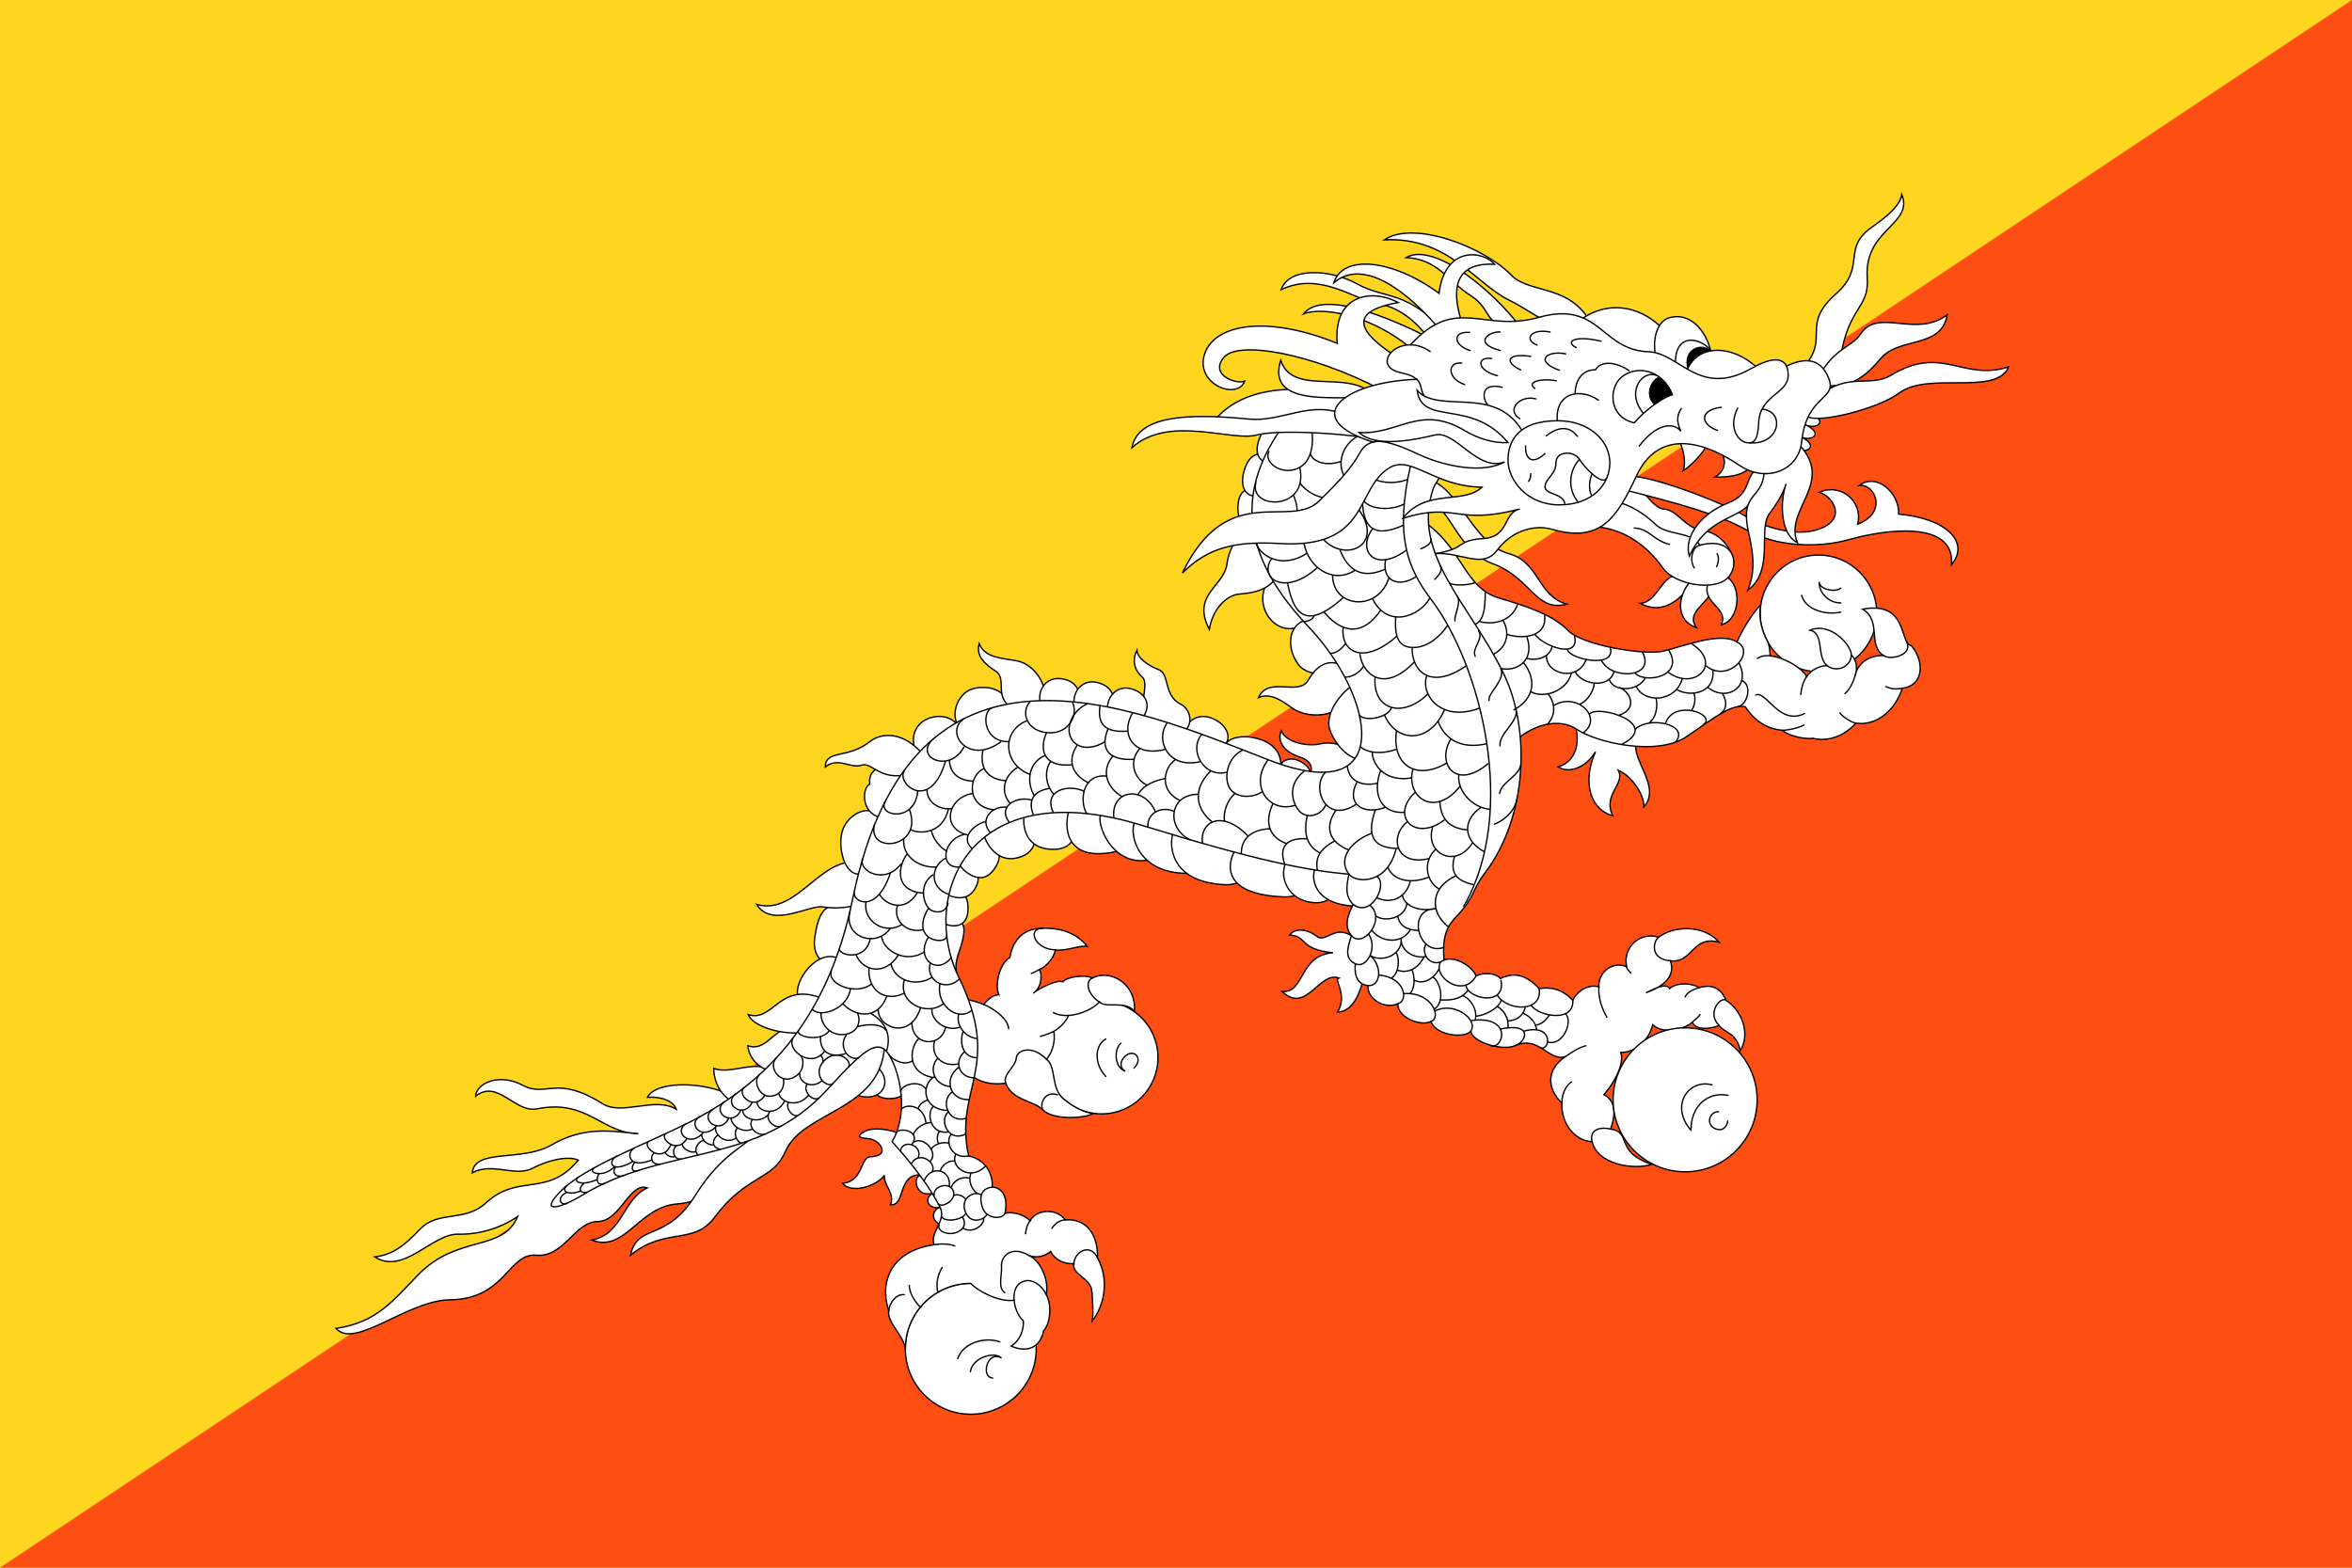 <svg xmlns="http://www.w3.org/2000/svg" width="900" height="600"><g><path fill="#ffd520" d="M0 0h900v600H0z"/><path d="M0 600h900V0z" fill="#ff4e12"/><g stroke="#000" stroke-width=".521"><g fill="#fff"><path d="M481.74 187.59c-4.987-1.77-8.208.805-8.046 7.244.159 6.44 3.542 10.142 8.53 7.727l-.484-14.97z"/><path d="M486.12 175.53c-4.154-3.28-8.03-1.874-9.946 4.276-1.916 6.149.096 10.742 5.596 10.058l4.35-14.333z"/><path d="M493.04 163.86c-3.58-3.905-7.63-3.138-10.508 2.625-2.875 5.763-1.625 10.618 3.917 10.825l6.591-13.45zM488.5 220.59c-6.117 2.254-6.763 10.625-2.896 15.776 3.863 5.151 10.946 6.117 14.808 0l-11.91-15.78z"/><path d="M481.42 202.88c-5.796-1.932-11.017 5.853-11.913 12.878-1.125 8.854-13.683 11.751-6.758 25.113 1.445-8.532 7.083-13.2 11.588-13.522 4.508-.322 11.27-1.288 14.167-6.761l-7.084-17.708zM499.77 237.33c-6.763 1.61-7.73 10.625-2.9 17.064 4.133 5.513 17.063 4.185 16.742-1.288L499.77 237.33zM518.93 291.58c.32-5.795-9.012-8.049-13.521-6.922-4.508 1.127-13.121-.16-15.133-4.99-1.608 3.863.725 8.049 7.246 10.141 4.933 1.585 4.829 5.152 3.379 6.762 3.704.644 14.65.644 18.029-4.99z"/><path d="M513.62 254.56c-6.6-2.897-10.513 1.516-13.038 5.795-3.704 6.278-15.133-1.77-18.996 6.6 5.233-2.253 10.558 2.553 13.038 4.186 7.083 4.668 20.767 3.22 22.7-7.727l-3.704-8.854z"/><path d="M517.48 262.28c-6.6 4.99-9.175 10.946-9.012 14.971.162 4.025 5.795 12.878 11.913 13.361 3.541-7.244 5.312-22.537-2.9-28.332zM490.12 293.35c0-2.415 3.542-3.38 5.954-2.576 2.417.805 6.117 3.22 4.83 5.796l-10.784-3.22zM453.73 280.15c-.642-2.897 4.025-7.888 10.304-5.151 6.275 2.736 7.083 8.049 4.504 10.142l-14.808-4.99z"/><path d="M469.02 285.46c-.483-1.61 4.037-4.825 11.754-2.898 7.725 1.932 9.62 6.907 9.338 10.786l-21.093-7.888zM452.93 280.15c4.025-3.058 2.5-8.855-1.13-10.625-6.6-3.22-4.183-11.59-8.37-13.2-4.183-1.61-8.208-4.508-8.37-7.405-2.092 4.024-.805 7.727 2.095 10.303 2.896 2.576-2.254 13.039 1.446 15.776l14.329 5.151zM366.64 277.9c-3.38-5.312-11.43-4.346-14.81-.644-3.38 3.703-2.897 9.176.322 11.59L366.64 277.9zM385.96 270.01c-1.288-7.083-9.82-7.888-14.488-6.117-4.668 1.77-7.888 8.854-4.83 14.005l19.319-7.888z"/><path d="M398.84 269.04c3.058-5.956-2.897-14.81-9.659-16.098-5.644-1.074-12.315-1.046-14.488-6.6-1.368 4.83 2.254 7.888 6.44 10.625 4.185 2.737-.806 9.82 5.956 13.844l11.752-1.77z"/><path d="M398.2 269.25c-1.409-4.267 1.449-9.943 7.232-9.545 5.785.398 9.08 4.6 6.53 9.855l-13.763-.31z"/><path d="M411.07 269.57c-.796-4.422 2.83-9.64 8.5-8.435 5.672 1.205 8.343 5.83 5.084 10.675l-13.584-2.24z"/><path d="M423.86 271.6c-.575-4.457 3.308-9.488 8.912-8.001 5.605 1.487 8.042 6.24 4.542 10.915L423.86 271.6zM326.72 345.35c-10.786 0-13.42 2.568-14.971 13.683-1.932 13.844 16.903 15.454 14.971-13.683z"/><path d="M331.55 330.86c-16.581-6.278-25.595 19.961-42.015 15.293 5.875 9.337 20.118.017 25.434.966 9.015 1.61 28.493-1.771 16.581-16.26zM320.76 366.76c-8.21-3.702-17.064 8.854-15.454 14.327 2.044 6.952 20.766 1.288 15.454-14.327zM282.45 420.85c4.508 1.283 9.98 3.862 9.015 12.554-.966 8.692-17.385 26.4-32.195 27.367-14.81.967-20.123 18.833-32.84 13.842 11.912-2.25 11.912-15.775 21.249-19.958-6.762-2.417-10.303 12.879-18.995 12.879-8.693 0-12.878 13.842-23.503 12.875-10.625-.963-11.743 16.854-33 17.067-16.26.158-36.381 19.154-43.625 10.946 15.776-2.254 22.142-10.996 31.552-20.608 15.132-15.45 32.196-8.53 37.99-22.213-6.922 4.667-14.97 6.92-22.858 6.763-9.902-.205-20.766 15.775-31.874 8.691 6.439-.804 10.625-3.541 17.386-10.625 6.923-7.254 17.083-2.566 25.113-9.979 12.556-11.592 23.342-1.933 35.415-16.421-3.381-1.608-10.625-.483-17.386 3.058-6.762 3.542-15.454-2.416-23.181 1.771.965-9.496 18.995-4.062 30.264-10.625 12.718-7.404 23.262-5.233 33.323-4.346-14.005-.079-19.478-13.363-38.795-9.5-8.425 1.688-15.132-11.588-23.503-4.829.24-4.987 9.015-9.013 18.03-4.183 9.014 4.829 12.648-4.226 30.586 7.083 7.405 4.667 20.122-2.9 28.17 2.092-1.046-3.058-5.634-4.992-11.026-4.588 3.38-6.92 25.193-6.037 34.69.888z"/><path d="M296.78 410.38c-7.083-5.473-16.903 1.128-23.664-1.449 0 4.506 2.254 11.27 9.659 13.844 2.254-1.608 12.395-10.463 14.005-12.395z"/><path d="M307.89 394.77c-11.108-5.634-13.039 8.37-21.732 5.473.322 4.025 3.542 9.015 10.625 10.142l11.108-15.615z"/><path d="M314.49 382.05c-16.42-6.44-18.513 9.337-28.171 6.278 2.254 5.473 16.098 8.37 23.181 6.44l4.99-12.718zM337.02 312.99c-4.347-6.117-13.522-1.127-14.971 6.117-1.449 7.244 2.092 17.386 8.21 15.132l6.76-21.249z"/><path d="M348.13 293.67c-7.566-1.77-16.259-.966-15.293 6.44-2.898 1.287-3.703 10.785 4.185 12.877l11.108-19.318z"/><path d="M353.12 288.68c-7.405-8.693-15.663-8.49-20.283-4.83-8.532 6.762-16.823 2.898-17.064 9.66 5.152-3.945 9.659.804 13.844-.645 4.185-1.448 7.244 6.6 18.835 3.22l4.668-7.405zM335.25 418.6c1.127 2.092 8.049 3.058 11.43-.483 4.48-4.696-.483-17.71-7.566-18.675-7.083-.966-7.727 14.65-3.864 19.158z"/><path d="M327.2 418.92c10.141 3.7 14.488-4.67 9.015-9.981-1.45 1.77-6.762 8.21-9.015 9.981z"/><path d="M289.21 432.76c-1.932 5.796-11.913 6.763-23.181 24.792-11.269 18.029-22.054 10.463-24.791 22.858 13.522-10.946 24.142-3.675 32.195-14.488 12.235-16.421 22.309-14.063 27.045-25.113 6.76-15.775 36.381-15.454 37.991-40.244-9.98-1.932-41.533 24.79-49.259 32.194zM543.24 189.36c12.879 4.185 13.2 20.927 28.008 26.4 14.813 5.473 16.263 18.673 28.333 15.454-11.267-3.059-10.463-16.098-22.213-19.318-13.783-3.776-18.996-24.791-29.946-28.01M602.32 276.77c2.254 5.151 1.933 14.327-6.117 16.742 4.346 2.737 10.783.16 14.325-5.795-5.312 11.751-1.77 22.376 6.6 24.469-4.025-8.21 4.992-12.074 2.096-17.386 5.313 2.254 9.98 9.498 9.817 14.005 6.925-7.727-5.15-18.03-2.896-25.273l-23.825-6.761zM518.93 359.51c-7.888-6.922-11.254 1.81-15.133-1.208-3.62-2.817-8.45-3.22-10.3-.402 6.762.242 3.458 5.473 16.579 6.761-13.121.886-10.704 15.535-19.479 14.81 9.338 8.854 14.167-7.888 21.733-5.15-2.254.643 3.542 5.955-.483 13.038 6.52-.16 9.175-9.176 9.983-13.844l-2.9-14.005zM345.23 434.69c-2.898-2.413-11.269-3.542-14.488-1.608-3.22 1.929-2.092 2.412 1.77 2.737 3.865.321 8.853 6.571.484 6.921-3.864.158-2.576 9.496-10.625 10.142 3.3 4.025 12.718 1.367 16.098-3.058-.644 3.62 4.185 6.92 2.254 11.267 5.956.646 2.495-12.071 11.913-11.43-3.864.484-2.254 9.176 4.507 6.922-4.025 1.933-1.932 6.6 2.575 5.475-2.897.966-3.863 4.666.161 6.762 3.864-5.312-.483-24.308-14.649-34.129zM695.85 257.07c12.321 0 22.308-9.99 22.308-22.312 0-12.32-9.988-22.31-22.308-22.31-12.325 0-22.313 9.99-22.313 22.31 0 12.322 9.988 22.312 22.313 22.312z"/><path d="M579.3 284.02c6.763-6.44 17.067-9.659 24.146-4.83 7.083 4.83 30.588 10.625 42.179 2.576 11.588-8.049 17.063-12.235 22.213-11.269 3.867 5.796 8.533 8.532 14.329 9.015 1.77 1.932 8.05 3.542 11.592 3.058 5.15 1.288 11.429-.321 16.417-5.795 7.73 1.127 14.971-4.668 17.708-13.36 8.208-.966 8.692-10.143 3.542-16.26-4.83-.965-1.125-17.225-18.675-14.005 7.408 4.508 1.77 13.522 7.891 17.708-4.187 0-9.579 1.771-10.867 8.05 1.609-4.347-.241-7.245-1.37-8.21.162-3.703-8.046-12.798-15.775-9.498 5.554 1.207 2.416 10.142 6.441 13.522-2.9.161-5.958 1.61-7.729 4.185-2.092-3.702-9.496-7.566-14.004-7.888 0-1.288-.242-3.863-.804-5.15-2.013-3.864-3.704-8.452-2.9-14.328-3.863 4.185-7.083 9.98-9.013 14.166-6.116-4.185-21.25 1.932-28.333 3.541-7.083 1.61-30.908-2.253-36.383-8.049-5.47-5.795-16.096-9.336-26.075-12.234-13.725-3.983-13.846-18.995-28.979-29.298-.32 18.674 28.013 77.914 34.45 84.353zM421.54 426.32c11.913 0 21.571-9.658 21.571-21.571 0-11.913-9.658-21.57-21.571-21.57-11.913 0-21.571 9.658-21.571 21.57 0 11.913 9.658 21.571 21.571 21.571z"/><path d="M370.02 409.74c4.346 5.635 11.751 5.314 14.81 4.83 2.576 6.759 10.785 6.6 14.327 10.3 3.542 3.705 15.613 3.384 19.155 1.288-3.217-.32-7.403-2.25-11.428-5.633-4.858-4.08-2.576-12.234-6.44-15.131 2.898-3.22 3.381-8.532 2.737-10.625 3.06-1.771 5.313-4.669 5.635-6.118 5.313-.322 9.98-3.058 11.913-5.15 2.737 2.575 9.658-.806 13.363 3.54.804-10.625-9.338-16.259-16.1-12.717-2.738-1.448-9.98-.482-11.268 1.45-2.254-.967-8.532 2.253-11.43 4.346 3.22-1.77 3.702-7.083 2.414-9.015 2.737-1.127 5.796-4.83 6.117-7.566 3.864.644 9.658-1.932 12.233-1.288-4.183-5.473-11.105-7.405-18.189-6.922-7.325.403-10.463 5.554-11.429 11.108-4.346 2.576-5.795 11.268-4.185 14.327-2.496-.08-4.83 2.335-5.795 3.703-3.38-1.45-8.21-2.495-11.671-2.495M366.32 373.2c-1.449-4.185.47-7.953 1.449-11.268 2.495-8.45.966-10.625-6.6-9.498-.644 4.025 3.22 17.225 5.151 20.766z"/><path d="M360.77 352.91c1.932 1.932 8.774 2.817 9.498-3.3.832-7.022-2.012-9.74-8.13-7.003-.482 1.61-1.046 8.21-1.368 10.303z"/><path d="M362.22 342.37c2.576 1.046 8.13 3.139 11.188-2.817 2.566-4.996-.805-8.854-6.117-8.533-1.288 1.45-3.863 6.6-5.071 11.35z"/><path d="M366.97 330.54c.644 1.932 7.244 8.37 12.073 3.703 4.83-4.669 4.83-11.59-2.415-14.166-1.932.321-7.727 7.082-9.658 10.463z"/><path d="M376.62 320.08c1.449 4.024 5.956 10.946 14.327 7.727 8.371-3.22 4.83-13.683.966-15.776-2.254.16-11.43 4.346-15.293 8.049z"/><path d="M391.92 312.03c-.644 3.542 0 13.2 11.429 13.039 11.428-.16 8.211-13.522 5.313-15.454-4.669 0-12.556.16-16.742 2.415z"/><path d="M409.14 310.09c-1.288 2.737-4.19 20.75 18.191 15.776 2.896-.644 10.463-17.225-18.191-15.776z"/><path d="M421.37 311.7c-2.25 2.253 3.542 20.444 18.675 17.385 15.133-3.059 2.417-20.283-18.675-17.385z"/><path d="M434.25 314.44c-2.413 4.99 1.212 19.8 19.883 19.8 16.921 0-.887-19.478-19.883-19.8z"/><path d="M448.9 318.79c-1.212 2.766-2.696 18.468 19.317 19.8 15.938.966 12.075-21.571-19.317-19.8z"/><path d="M472.57 325.39c-2.733 4.83-5.633 16.903 18.513 17.869 15.471.62 5.958-17.547-18.513-17.869z"/><path d="M492.69 329.09c-3.542 4.83-.933 14.303 8.046 16.098 11.27 2.254 12.879-8.37 5.154-13.522-7.73-5.151-13.2-2.576-13.2-2.576z"/><path d="M503.64 331.34c-2.575 4.508-.98 15.454 16.096 15.454 3.542 0 17.067-13.844-16.096-15.454zM371.48 541.27c13.83 0 25.042-11.213 25.042-25.042 0-13.833-11.212-25.046-25.042-25.046-13.831 0-25.043 11.213-25.043 25.046 0 13.829 11.212 25.042 25.043 25.042z"/><path d="M555.15 177.13c-1.933 1.932-5.954 7.727-6.763 9.98-8.37 25.113 13.975 43.871 27.046 70.83 10.304 21.25 9.017 54.733-7.083 75.982-5.508 7.269-3.862 9.337-10.946 16.742-2.717 2.841-5.796 6.44-4.829 16.742 4.508-1.61 10.946 2.576 12.233 6.118 3.22-1.61 7.73-.966 9.337.965 5.471-2.575 9.98-1.288 14.808 3.864 4.188-.644 8.696 0 12.88 4.507 2.254-4.507 6.762-6.117 9.979-5.151-.321-5.795 5.475-9.98 10.625-7.727-1.609-7.727 5.475-13.523 12.238-11.269 5.791-4.507 17.383-4.829 23.179 1.932-10.304-2.897-9.98 8.05-18.675 7.083 2.254 6.44-3.542 10.142-9.334 12.234 3.7-1.77 7.725-3.863 9.013-1.61 3.22-2.816 9.658-1.77 11.27-.321 4.263-1.368 8.372-.322 10.3 4.829 5.797 3.542 9.66 12.556 5.476 19.318-1.288-7.083-6.117-6.761-8.05-9.659-4.509 1.61-9.017 1.61-10.304-1.288-2.575 2.576-11.267 4.83-15.13.966-1.45 5.795-6.44 10.625-12.237 10.625 1.612 4.507-2.896 12.236-6.438 16.098 5.475 2.896 3.863 9.337 2.575 13.2 8.371 1.287 1.288 8.692 15.775 13.521-7.079 2.254-20.925 0-22.858-8.692-7.083-.32-11.913-7.404-11.588-14.813-5.475-5.15-6.279-12.554 1.288-17.705-6.442 1.932-9.984-8.37-19.321-4.185-4.642 2.082-16.9-1.449-16.738-5.796-1.934 3.22-13.683 1.933-15.296-3.54-3.863 2.092-12.88-1.45-12.717-6.762-4.992 2.254-11.75-1.77-11.43-6.922-4.666-.644-5.15-4.83-4.828-8.37-4.188-1.933-3.059-5.957-1.45-10.786-2.896-3.22-1.609-7.727.645-11.913-3.22-3.22-2.575-7.083-1.612-11.59-15.454-1.288-34.813-5.015-79.2-18.673-66.967-20.605-84.997 27.688-70.187 57.952 17.087 34.92-1.932 42.5 3.864 68.58 6.117 1.287 9.336 6.437 9.015 11.912 3.62.158 6.196 3.538 4.909 9.98 3.058-.563 7.003.32 9.578 2.895 2.254-4.183 9.66-5.15 13.523-.32 8.37-.647 12.556 6.116 12.235 14.487 4.505 8.05 2.896 17.871-1.933 24.146.483-3.379 0-8.208-.158-11.104-.3-5.329-7.73-6.441-6.924-10.788-3.864.321-7.567-1.77-8.854-4.666-2.254 1.929-5.474 2.575-8.21 1.608 4.346 1.933 7.727 9.658 6.439 14.808 2.254 3.867 1.77 10.95-.966 14.008-1.288 6.275-6.117 8.53-12.395 5.792 3.542-2.25 4.83-6.275 4.668-9.659-2.253-1.929-3.38-5.633-3.541-7.887-6.278.966-14.971-4.346-16.574-6.446-13.831 0-25.043 11.213-25.043 25.046-.644-5.154-7.16-10.229-6.355-14.575-3.863-11.913 1.61-23.021 17.386-25.271-1.931-4.508 4.83-9.18 2.254-14.329-3.29-6.58-9.336-15.133-18.35-25.113 5.473-9.338 3.863-21.892.643-29.62-4.623-11.096-9.015-8.37-25.435 9.658-26.76 29.383-62.46 21.25-94.012 40.567-8.384 5.133-16.741 7.083-7.727-1.93 9.015-9.016 32.84-18.028 48.293-25.757 28.94-14.471 53.445-38.635 63.104-85.64 22.697-110.46 106.24-74.05 159.04-53.445 49.571 19.346 40.567-24.47 15.454-50.87-30.183-31.731-24.146-56.663-9.979-76.625 25.433-3.542 74.213 5.312 64.392 13.845z"/><path d="M644.82 448.48c15.217 0 27.554-12.333 27.554-27.55 0-15.218-12.338-27.554-27.554-27.554-15.217 0-27.554 12.336-27.554 27.554 0 15.217 12.338 27.55 27.554 27.55z"/></g><g fill="none"><path d="M539.7 178.41c-6.117 27.045-.967 39.279 8.05 51.191 18.629 24.621 33.483 80.811 12.233 117.51"/><g stroke-linecap="round"><path d="M571.89 315.41c2.575-.966 7.404-4.024 8.533-9.337M573.82 303.66c.804-4.668 8.046-6.68 8.208-11.67M573.98 285.46c-.483-4.83 7.246-9.176 6.117-14.005M569.8 268.08c-.646-2.737 6.438-7.888 4.508-12.234M564.49 251.18c-1.45-3.059 3.38-6.6 1.288-9.82M556.76 237.65c-.483-2.092 2.496-6.68.887-9.416M549.03 221.72c.642-.805 3.22-2.737 2.17-5.151M543.72 210.05c1.046-.564 4.183-1.53 3.783-3.863"/><path d="M382.58 513.57c-6.44-2.254-14.488.967-16.098 6.442M371.31 525c.805-5.47 9.176-7.888 11.751-5.313-5.312-2.895-7.888 7.405-3.22 7.73M423.15 397.67c-3.862 1.932-4.987 9.015 0 14.329M428.94 399.28c-2.733 2.254-2.575 9.015 1.45 10.625-3.38-2.415 0-6.6 2.417-6.761 2.412-.161 4.02 2.736 1.125 5.634M655.12 415.21c-9.012-2.413-16.258 8.05-8.05 17.388-.158-9.017 6.28-14.971 14.167-13.363M657.61 425.47c-2.217 0-3.462 1.733-3.462 3.42 0 1.772 1.529 3.463 4.025 3.463 1.612 0 2.9-1.85 2.9-3.3M689.4 227.83c1.45 5.473 9.017 7.727 14.971 6.44M704.37 230.73c-4.667.161-8.53-4.185-8.208-7.888 0 2.737 6.279 4.025 8.208 2.254" stroke-linejoin="round"/><path d="M384.83 414.57c-1.288-3.22 3.864-6.44 4.025-9.5.16-3.057 5.795-5.472 11.59.323M397.71 371.11c-1.127.483-2.093 1.127-3.059 1.449M408.82 388.65c-1.369.081-4.185-.08-5.715-1.127M403.19 394.77c-1.127.564-3.623 1.53-5.072 1.852M347.97 492c-.161 2.9 2.737 7.083 4.346 8.37M360.53 485.08c-1.61 2.413-2.575 6.6-1.61 9.496M384.51 494.74c-2.898-1.933-.966-6.925-1.288-10.142-.322-3.22 3.38-8.37 10.625-4.025M357.47 476.39c2.898-.483 5.956-.325 7.888.48M394.17 467.21c-1.288 1.77-1.61 3.704-1.77 4.992M407.69 466.89c-2.254 0-4.185 1.608-5.151 3.22M376.46 384.47c2.576.886 9.256 4.99 9.498 9.257M403.83 363.54c-7.888-.161-10.946-8.21-4.99-8.21M418 374.32c-3.058 1.288-1.608 6.6 2.737 9.176M399.16 424.87c-1.53-1.93.483-7.563 5.473-5.875M410.91 483.63c.32-4.908 6.52-7.808 9.016-2.254M388.05 497.63c-.403-5.392 2.334-7.162 4.748-7.483 2.415-.321 5.877 1.687 7.487 5.229M340.08 501.66c.322-3.22 3.059-6.6 5.956-6.117M634.67 358.71c-2.096 1.53-3.462 8.37 4.504 9.015M622.44 369.98c0 .805 1.046 1.932 1.692 2.415M660.43 382.86c-2.092-1.61-7.487 4.91-2.575 9.659M609.24 436.95c-1.208-4.588 3.058-5.796 7.083-4.83M598.94 404.43c2.413-1.61 4.83-3.38 7.888-4.185M597.65 422.13c0-3.862 1.93-7.08 3.7-8.046M611.81 377.71c-.32 4.668 1.613 9.176 3.063 11.59M650.13 378.03c-2.337.725-4.43 1.61-5.313 3.542M647.55 391.23c1.13-.966 2.417-2.092 2.98-2.897M708.4 250.69c0 4.507-5.633 6.922-9.333 4.024M720.64 250.85c2.492 1.932 11.104.081 9.092-4.91M710.17 276.77c-1.77-.322-4.83-2.254-6.117-3.863M727.88 263.41c-2.896.644-4.83 0-6.28-.644M682.16 279.51c1.608 0 5.47-.644 8.13-2.012M677.33 251.02c-2.092-.24-3.625.161-4.83.966M709.77 258.9c-.563 2.013-2.013 5.151-3.783 6.52"/><path d="M671.86 265.99c4.025-1.77 9.017 11.912 18.675 7.083M691.34 258.9c-1.288 1.77-2.092 4.508-2.254 6.922" stroke-linejoin="round"/></g><path d="M498.81 237.98c1.288-.16 3.542-.644 4.025-2.254M333.16 387.85c4.83 2.737 8.21 7.405 6.117 14.327M554.5 223.17c1.45.966 6.925.966 9.983-.16M568.35 226.39c-.163 2.254.483 10.785-3.862 12.556M566.1 237.82c4.025 1.288 12.075.805 14.65-6.6M575.11 237.49c2.092 3.22 2.733 9.498-3.542 12.878M576.72 242.81c4.667 1.61 15.454 1.77 14.325-7.405M587.35 242.81c3.22 4.507 17.388 9.82 15.133.483M574.31 255.84c5.47 1.288 13.2-2.415 9.98-12.073M599.74 248.6c.804 3.703 18.833 7.566 16.421-.805M612.78 252.63c3.383 7.727 21.25 7.083 15.617-3.22M625.5 257.45c3.542 4.347 19.321 1.77 13.042-8.693M638.37 257.29c9.82 7.405 21.25-3.22 8.854-10.947M652.86 254.88c8.696 6.922 19.321-5.635 11.754-9.176M584.12 251.98c2.737.805 8.533.483 9.82-4.507M591.77 250.85c-.32 7.325 11.996 10.142 15.133 1.69M602.8 257.13c2.254 4.83 13.038 6.76 14.808-.161M615.84 260.19c1.77 4.83 11.108 4.347 13.683-.644M626.14 262.77c2.896 6.278 14.808 6.278 17.546-2.898M641.6 263.89c4.667 2.898 14.65 1.77 13.842-7.244M653.51 263.09c6.92 5.635 16.742.161 11.913-9.337M664.94 270.49c3.704-.644 5.633-8.049 1.77-9.98M579.14 271.78c7.725-4.185 9.175-11.268 3.862-18.19M585.74 264.7c4.83 2.897 14.004-.16 15.613-7.244M592.34 265.5c2.733 3.541 3.217 7.888-.325 11.912M594.59 270.01c8.53-5.312 19.154 4.508 11.267 10.464M604.41 269.53c1.933-.483 5.313-4.024 5.633-8.049M608.27 273.23c3.542-3.703 27.692 3.864 12.396 11.59M619.54 263.09c4.667 1.77 7.083 8.371 0 10.625M625.66 279.19c5.15-5.312 21.25-1.932 15.454 4.83M637.25 277.09c2.896-9.82 20.121-3.703 14.488.322M633.71 267.27c.483 1.932.642 6.761-2.575 9.337M648.2 265.34c.642 1.61.483 4.668-.967 6.6M659.14 265.5c.967 1.77 2.575 5.151-.967 7.888M521.35 191.45c.158 9.175 3.38 15.293 15.775 9.498M525.21 202.4c-6.117 8.21.804 17.064 12.879 8.21M506.37 206.42c8.37 9.015 23.342 2.415 13.683-11.269M530.2 214.15c-1.613 8.854 5.633 10.625 11.588 6.6M498.97 207.87c1.525 8.901 10.625 15.937 19.479 10.464M509.92 220.11c0 12.718 17.546 14.166 21.571.966M525.21 229.12c5.633 11.59 17.867 6.922 21.892-.16M512.81 210.61c2.254 5.634 6.763 11.913 17.225 7.244M480.62 207.87c1.45 4.668 9.82 10.303 19.479 3.863M486.57 213.83c-5.154 7.566 5.15 14.649 17.546 3.38M492.69 223.17c2.092 10.625 6.275 19.157 21.408 5.473M506.53 234.11c5.475 6.76 13.846 10.946 21.733-.483"/><path d="M534.06 236.04c-.483 8.049 1.125 12.073 7.404 11.751 4.95-.253 9.659-4.185 12.396-8.37M540.34 247.8c-.163 9.176 7.08 16.42 20.604 7.083M545.97 258.58c-2.575 6.922 5.15 18.19 20.283 12.395M513.94 240.23c-.963 8.854 7.246 14.81 20.446 3.38M520.38 250.05c.483 7.244 8.692 15.937 20.767 3.38M526.17 259.23c-.967 12.395 10.463 15.937 20.121 6.44M508.95 250.05c2.575.161 4.667-2.092 5.954-3.703M514.42 259.06c2.254.483 6.12-1.61 7.408-4.185M520.06 273.71c2.575 2.737 11.267.805 12.392-2.897M529.72 273.55c4.83 11.268 17.704 10.785 23.017-1.932M550.32 276.13c2.413 6.6 8.533 10.785 18.513 8.532M555.15 282.89c-5.633 9.176 1.77 19.961 14.325 9.337M558.21 296.57c-.642 5.795 4.67 12.395 11.913 13.2M534.38 279.67c-1.933 13.039 7.404 19.318 19.158 12.395M520.7 285.95c3.058 2.415 8.533 2.737 13.683.805M540.66 294.32c-2.9 10.947 8.37 18.835 18.029 6.6M525.05 287.72c.163 5.634 5.638 11.751 15.133 9.98M566.74 308.97c-6.442 4.346-7.73 12.073 1.288 17.063M550.96 306.71c.325 6.6 3.383 10.303 10.625 10.946M541.47 303.33c-9.658 8.854-.163 19.157 11.267 10.464M548.23 316.53c-3.22 10.142 8.854 16.259 15.292 5.956M528.27 294.96c-3.542 9.98.967 16.581 9.175 15.937M515.55 293.03c.483 5.956 5.633 8.049 11.429 6.761M519.25 299.31c-4.346 8.37 2.254 12.878 10.95 9.659M556.6 327.64c-1.45 5.312-.646 9.176 7.242 10.947M557.08 335.21c-9.5 4.347-10.304 13.523-2.9 19.478M549.43 324.99c-4.987 4.508-4.025 12.314 1.45 15.373M507.18 295.61c-5.475 5.393-.242 20.283 11.829 12.155M538.57 314.44c-7.408 6.117-4.025 17.225 8.208 14.166M526.33 309.77c-3.862 10.947-.158 14.81 8.533 14.971"/><path d="M499.13 295.12c-6.6 4.99-4.83 12.073-1.93 15.293 2.897 3.22 8.368 1.77 10.139-2.415M485.28 290.78c-7.404 9.498 0 20.766 10.467 17.386M524.89 318.95c-7.567 2.737-13.338 9.607-8.696 15.615 2.738 3.542 14.65 4.025 18.03-9.659M511.2 310.09c-4.346 6.278-2.9 12.235 5.15 15.293M510.72 321.85c-4.67 2.576-7.73 5.635-6.6 11.269M500.26 312.03c-1.77 7.566.32 12.235 4.987 14.488M500.1 321.04c-7.246-.483-10.946 2.575-8.533 9.659M492.21 322.81c-7.083-2.576-8.213-8.693-5.154-15.132M486.09 317.18c-7.73.322-11.108 4.185-11.108 9.498"/><path d="M475.62 287.07c-5.633 2.415-7.404 9.98-5.313 14.166 2.096 4.185 8.696 4.508 12.721 1.77M459.85 281.12c-5.15 5.795.804 17.064 9.983 14.327M446.65 276.61c-4.83 6.76.483 18.03 12.879 14.81M460.17 322.81c-1.288-8.05 7.083-13.361 17.388-2.898M472.57 303.66c-3.058 2.737-4.504 7.083-4.025 10.625M433.45 272.75c-5.313 9.015 1.13 17.225 12.558 14.005M463.23 295.12c-7.567 7.566-4.992 15.132.642 19.478M458.4 303.98c-11.429.16-12.071 13.361-2.733 17.547M449.71 290.78c-4.667 3.22-6.117 12.073 1.933 15.615M449.39 310.58c-4.83-2.254-10.625.483-10.142 6.117M442.14 310.74c-4.346-10.303-17.063-8.532-15.933 2.093M445.68 298.02c-2.733.483-8.208 2.092-10.3 6.278M436.19 286.43c-5.15 5.795-1.13 12.717 3.058 14.166M420.9 270.17c-.967 6.922 1.77 10.303 10.463 9.659M423.95 279.03c-3.383 8.37 1.125 12.073 9.817 11.59M425.88 289.33c-5.15 6.117-1.608 12.718 3.38 15.454M423.47 297.06c-9.175-1.127-10.625 9.498-7.567 14.488"/><path d="M416.06 269.37c-5.632 2.415-8.852 9.498-5.793 13.844 3.06 4.346 9.176 2.897 12.556.644M412.2 285.14c-4.668 7.083-.483 12.395 4.508 14.488"/><path d="M394.17 268.56c-3.702 3.863-1.449 11.752 7.566 11.913 7.258.13 10.946-6.761 8.693-11.59M400.45 280.47c-2.897 6.44-1.127 13.361 9.82 12.234M414.94 302.85c-6.76-3.058-15.776 0-11.912 8.05M402.06 291.42c-2.737 3.863-1.77 9.337 1.288 12.717M401.58 301.72c-4.508.805-8.854 3.22-6.117 10.303M394.81 306.23c-5.795-1.77-13.2 2.415-8.693 8.37M385.16 308.97c-4.99-.805-10.946 4.507-6.117 9.82M377.11 314.44c-4.508 1.127-9.82 6.278-5.152 10.303M399.81 289.17c-6.44 2.897-7.083 10.142-4.025 15.454M393.04 275.81c-9.659 3.703-9.498 16.581 1.127 20.605M389.66 293.51c-5.795 3.38-6.922 9.82-3.058 14.005M379.52 270.98c-3.864 1.288-3.542 13.2 6.761 12.878M368.9 275c-7.727 5.151 1.61 18.19 14.166 8.854M376.14 287.07c-1.127 5.313.322 11.108 8.854 11.752M376.62 294.16c-6.117 2.253-7.244 14.81 3.863 15.776M357.15 282.73c-7.888 7.244 6.44 13.522 11.752 3.059M346.2 294.8c-3.864 4.668 9.658 16.903 15.615-3.542M363.26 290.94c.322 4.83 3.22 7.727 9.175 8.049M372.28 303.66c-9.498 1.449-12.556 13.361-1.932 15.937M354.73 302.05c-.322 4.507 4.346 8.21 9.659 7.405M369.22 319.27c-8.693 1.932-9.82 13.2-2.092 12.556M363.1 342.29c-7.245-2.173-7.405-10.786-.966-14.005"/><path d="M357.15 334.72c-6.117 3.703-3.702 12.556-.483 13.844 3.22 1.288 5.795-.322 6.118-3.058M362.3 357.9c.644 4.185-14.891 2.576-6.922-10.463M355.29 358.63c-5.231 8.21 3.3 14.89 8.693 7.888M356.02 368.53c-2.093 6.6 5.875 11.35 11.026 6.198M338.63 306.71c-2.898 5.956 11.59 8.21 12.556-4.025M334.61 315.57c-2.897 11.59 18.995 9.176 13.361-5.795M348.45 317.5c3.058 1.77 12.235 1.932 14.488-7.888M356.34 317.82c.644 3.058 3.38 6.76 5.956 7.888M345.88 320.88c-.966 6.278 5.312 11.43 12.556 10.947M347 327c-3.541 4.83-4.668 14.166 6.44 14.81M330.1 328.61c-1.77 4.99 8.693 10.142 14.81 1.932M326.88 341.32c-.886 3.784 8.532 8.854 13.844-7.244M336.54 342.29c2.254 4.024 9.82 7.244 14.488-.644M343.46 346.48c-1.932 5.634 3.38 10.946 9.82 9.337M331.39 345.19c-1.288 8.049 8.049 12.717 13.844 8.532M325.27 348.73c-2.736 10.303 10.464 14.166 15.454 6.439M337.35 358.23c.483 5.795 9.498 10.785 16.581 5.956M321.25 363.06c-.644 2.575 10.142 5.151 11.751-3.864M327.53 365.31c2.575 6.6 11.268 8.21 16.259.161M340.89 368.69c1.127 6.117 9.015 9.498 15.937 5.312M359.72 376.42c-1.77 8.21 6.761 14.81 12.073 10.303M346.04 374.97c-2.575 9.015 8.693 14.166 14.971 9.176M332.52 370.46c-.644 8.37 5.956 13.361 13.522 9.658M318.19 371.27c-2.254 5.473 9.659 9.98 15.293 5.313M310.78 386.24c3.059 3.541 13.683 0 14.649-7.888M322.54 384.14c3.863 4.508 13.039 6.922 16.742-2.737M336.06 386.4c-.161 6.922 12.235 11.913 16.259-.805M366.88 388.09c-1.127 3.38 1.53 8.773 7.083 9.417M356.66 386c-.805 3.863 4.83 9.255 10.786 7.083M368.58 394.69c-1.61 4.185-.242 10.221 5.392 10.141M369.14 402.5c-4.185 3.541-2.415 9.82 3.623 10.062M366.97 408.45c-5.956 4.022-3.863 12.877 4.024 12.398M348.94 391.39c0 8.693 10.785 9.98 12.878 1.932M357.63 398.47c-1.61 5.151 2.575 10.142 9.175 8.693M358.92 460.61c1.45 2.096 7.405-1.446 5.795-4.987-1.61-3.542-7.919-1.617-7.244 2.091M363.26 454.17c.805-7.083-7.566-8.208-9.659-2.092M356.66 448.54c2.093-3.542-4.99-8.37-7.888-3.22M351.35 443.22c1.932-5.154-6.117-7.404-6.761-2.737M342.82 433.72c.966-2.575 9.98-.967 6.117 4.346M355.86 444.51c3.542-3.22-2.414-9.82-6.117-7.404M379.68 454.33c-2.818.32-5.716 2.17-3.623 8.13 1.451 4.133 7.647 4.345 8.532 1.85"/><path d="M375.58 457.31c-2.737-1.77-8.693 1.208-5.956 7.004 2.06 4.363 7.244 2.575 8.049.321M360.2 465.6c1.367 2.413 8.209 1.37 9.417-1.288M364.87 457.63c1.449-.967 4.104.237 4.668 1.446M364.39 417.95c-4.668 3.058-1.77 12.396 5.473 9.98M362.94 425.52c-3.703 2.896-.322 11.913 6.6 8.533M364.07 434.05c-2.575 2.575-.08 9.738 6.6 8.37M363.1 437.59c-1.45-.646-5.232-.163-6.843 2.25M358.92 404.99c-3.541 3.38-1.852 10.304 4.748 10.866M357.63 412.07c-5.072 2.496-5.072 12.554 5.07 12.958M357.23 423.42c-2.817 2.254-1.449 10.946 5.795 9.817M359.56 432.92c-1.047 1.046-1.208 3.704-.322 4.83M356.34 429.62c-2.575.08-5.956 1.933-6.843 4.588M344.83 424.87c.966-2.575 8.935-2.413 9.498 5.154M355.13 421.01c-1.127.242-3.3 1.288-3.863 3.462M351.67 397.43c-3.462 3.139-5.151 13.04 5.392 14.97M344.67 417.87c0-2.658 7.164-4.912 9.659-.967M340.08 403.46c1.046 2.013 6.036 4.75 9.095 2.496M314.16 387.69c-.16 4.668 3.703 8.854 9.015 8.21 5.312-.644 6.44-5.313 4.83-8.371M323.98 396.06c-3.542 4.346.805 10.464 4.83 8.693M328.01 393c2.093-.805 9.015-1.77 11.108 1.449M305.63 394.29c-1.61 2.415 8.371 4.83 11.751.16M314 396.86c-.323 3.22 1.288 8.693 9.498 6.44"/><path d="M324.79 408.29c1.288-2.737-4.83-7.244-9.498-2.254-4.668 4.99.644 10.625 3.542 8.692M303.38 397.51c-2.415 4.185 6.922 11.833 12.235 4.75"/><path d="M297.18 404.75c-3.38 3.462.805 9.82 5.876 7.888 5.07-1.932 4.588-7.244 3.381-8.612"/><path d="M290.66 411.19c-2.737 2.494-.081 8.37 3.703 8.37 3.782 0 6.117-2.976 5.392-6.76M306.03 410.71c-.483 3.702 4.99 6.277 8.532 2.819M314.73 406.76c.483-.805.081-2.174-.723-2.818M284.79 416.18c-3.138 2.496 3.623 9.417 7.888 3.058M309.01 414.81c-2.013 1.93 1.207 7 4.426 5.47M297.99 418.35c.483 3.458 7.244 6.033 11.51.725M301.69 421.81c-1.046 2.175 1.047 5.638 3.623 5.154M365.76 441.7c-2.494 4.908 5.473 10.625 11.269 4.667M371.55 449.02c-1.207 2.654.242 6.358 2.415 7.725M363.99 454.57c.564-2.417 4.024-4.67 7.164-3.542M359.8 448.21c.483-2.17 3.38-4.346 5.554-3.78M549.35 347.76c-11.429.161-6.6 18.513 3.22 14.81M545.65 361.29c-2.254 3.703 2.092 9.579 6.92 6.117M551.29 368.13c-3.383 5.634 8.692 14.246 13.521 5.392M560.95 376.9c.158 5.313 15.613 8.693 13.363-1.932M572.86 380.76c3.7 6.278 17.546 6.922 16.096-2.415M585.9 384.79c2.9 4.185 16.421 6.76 15.938-1.932M531 331.83c1.93 4.99 8.53 6.761 15.775 3.863M526.82 335.37c4.508 2.897-2.092 16.098-9.012 10.785M526.82 343.58c4.992 2.415 11.108.644 12.879-6.44M536.64 342.61c.483 3.703 5.796 6.6 12.717 5.151M524.24 346.48c6.442 5.473-2.896 16.742-7.083 11.59M526.66 350.66c3.058 2.254 10.946.966 11.75-4.99M534.87 350.66c.646 3.863 3.704 5.312 8.05 5.473M524.89 355.97c3.217 4.508 11.267 5.795 14.808-.16M536.15 359.19c-.32 4.347 4.508 7.888 9.5 6.922M518.61 368.85c4.183 2.092 8.692-5.795 5.15-11.268M523.44 377.22c4.992.322 5.633-7.244.967-11.43M534.87 384.14c4.188-.966 2.896-10.142-7.246-10.947M547.58 390.91c4.025-1.127.804-11.269-10.3-10.625M562.88 394.45c2.733-4.185-6.28-11.268-13.683-7.566M570.44 400.24c4.992 1.449 8.37-11.751-7.404-9.659M579.62 400.24c4.35-1.127 7.408-9.015-5.308-6.44M589.28 400.89c3.862 1.932 5.633-9.337-6.12-6.278M524.4 365.79c4.83 2.737 12.396-.483 11.75-6.6M534.22 364.51c1.613 2.897.967 8.532-2.092 9.98M534.7 371.27c3.22 1.288 7.567.161 10.142-4.99M540.34 371.27c.963 2.254 1.288 6.761-.808 9.015M541.15 375.13c3.542 1.932 7.725-.644 9.496-4.347M548.39 374c2.575 1.61 4.83 9.176.483 12.235M551.29 382.7c3.058.16 7.567.16 10.463-3.703M559.66 381.09c2.737.805 5.954 5.313 4.83 9.337M564.65 388.97c3.063-.322 8.37-2.415 9.82-6.117M573.02 385.27c2.58 1.449 4.35 4.507 4.025 8.049M577.04 390.74c3.058-.16 5.796-1.77 6.6-5.151M582.84 387.85c2.254.805 4.992 3.38 5.154 6.44M587.67 392.35c2.254-.322 3.862-1.77 5.313-4.025M599.1 388.01c2.9 2.898-.963 12.557-6.92 10.786M537.28 192.9c-5.958 3.541-22.863 2.415-14.492-11.59M538.89 183.4c-11.75 4.668-26.242-4.346-11.108-14.166M523.76 166.02c-9.82 0-16.421 15.776-3.217 21.249M485.61 172.62c-2.575 4.99 6.6 10.463 12.879 5.473 4.863-3.866 4.504-14.327 1.608-18.352M480.62 184.53c-3.22 10.624 20.446 11.268 16.742-5.635M479.33 200.31c.804 8.049 22.7 5.473 15.613-10.786M497.52 185.01c1.77 2.415 6.6 6.6 14.808 5.795M501.38 173.58c.725 2.897 5.633 5.151 11.913 2.979M281.73 418.51c-5.553 3.946 2.979 10.142 6.117 3.3M277.38 421.57c-5.553 3.942 2.979 10.138 6.117 3.296M272.79 424.55c-5.555 3.946 2.978 10.142 6.117 3.3M267.96 427.29c-5.313 2.817.885 9.738 6.278 3.62M262.73 429.95c-5.313 2.813.886 9.738 6.278 3.62M289.7 421.65c-.081 4.104 7.727 5.796 10.543-.325M294.61 425.44c-2.415 3.058 2.013 6.842 4.428 5.47M284.22 424.87c-.242 3.462 6.519 5.475 9.82 1.692M287.93 428.5c-2.174 2.817 2.092 6.6 4.83 5.47M279.72 428.01c.24 2.737 4.104 5.875 8.29 4.104M282.21 431.71c-1.61 1.45-.805 4.833 1.449 5.88M273.84 431.47c-.644 2.496 3.623 6.925 7.969 4.025M274.72 434.37c-2.575 2.013-2.254 5.07 1.046 5.47M268.53 434.05c-.322 1.688 1.852 4.425 4.589 4.104M254.76 433.89c-2.575 1.367 4.025 8.37 8.129 1.85M248.4 436.78c-3.22 1.533 4.75 9.258 8.291 1.37M269.25 436.46c-2.496.563-4.105 4.188-2.013 5.633M261.12 437.75c-.322 1.45 2.737 3.862 5.233 2.98M259.03 438.4c-2.415 1.53-1.127 5.792 1.69 5.15M250.42 441.21c-2.254 1.688-.725 5.07 2.415 4.267M254.52 440.97c.081.883 2.093 2.254 3.784 1.692M242.61 439.52c-2.816 1.208-2.655 8.292 6.843 4.43M236.25 442.34c-3.945 1.933-2.657 7.246 5.956 2.175M242.93 444.92c-1.046.804-2.172 4.346 1.77 2.975M235.69 446.6c-1.61 1.45-.563 4.43 2.98 3.3M227.4 447.09c-2.897 1.692 3.46 3.946 7.727-.563M229.33 449.18c-1.288 1.288-1.288 5.07 2.092 3.704M221.12 450.71c-1.932 1.45 1.368 3.383 7.405.725M223.53 452.8c-2.254 1.85-2.013 4.183 1.288 3.458M216.85 453.85c-2.495 2.254 1.127 3.783 5.473 1.93M216.93 456.35c-4.267 1.93-2.415 5.47.24 4.104M359.4 468.66c-.99 2.13 2.254 3.862 5.313 3.38 2.937-.463 5.748-2.884 3.54-6.276M368.41 469.95c2.897 2.254 8.049-.32 8.049-3.704"/></g><g fill="#fff"><path d="M545.97 128.83c-12.879-6.44-39.6-18.352-47.167-8.693 6.92-2.897 27.204.161 43.946 15.615l3.22-6.922z"/><path d="M553.78 128.15c-14.892-17.347-23.663-13.464-34.371-19.439-10.058-5.614-26.079-6.761-29.183 2.167 14.696-7.157 28.188 3.849 36.475 5.18 11.383 1.828 17.808 10.629 21.138 14.676l5.942-2.584zM609.88 125.93c-7.73-17.708-24.254-13.083-31.554-20.605-10.621-10.946-37.504-21.088-48.613-13.522 24.467-1.288 34.888 16.865 47.971 23.181 9.338 4.508 19.317 14.166 32.196 10.947z"/><path d="M580.91 124c-13.2-16.42-33.488-30.908-42.821-25.435 12.233.644 16.096 9.176 24.792 14.649 8.692 5.473 4.83 13.361 18.029 10.786zM518.12 152.98c-13.846-5.151-40.888-7.727-53.446 8.05 20.929 3.54 52.479 1.609 53.446-8.05z"/><path d="M515.55 159.1c-13.846-6.44-24.658 2.555-37.671 1.288-24.788-2.415-42.496-.966-44.75 10.946 14.167-12.717 37.992-2.253 47.65-4.829 9.658-2.576 45.396-.322 56.663 4.507-5.796-7.083-14.808-9.014-21.892-11.912zM559.01 122.23c-3.217-10.625-3.058-21.893 12.879-21.088-4.025-4.99-18.833-7.566-21.25 11.108-17.546-12.878-36.704-15.132-40.242-4.024 9.012-7.727 23.017-2.093 39.758 16.903 1.45-.805 5.313-2.415 8.854-2.898z"/><path d="M534.87 136.88c-9.98-6.439-23.504-16.903.163-21.088-10.142-5.473-24.954-3.059-23.342 15.615-27.046-10.947-46.467-7.252-50.55 3.541-4.509 11.913 12.238 18.513 15.133 10.947-3.059 1.288-13.521-2.253-8.05-9.015 5.475-6.76 33.525-1.685 60.208 12.235 7.404 3.864 32.838 3.22 6.437-12.235z"/><path d="M527.78 154.59c-7.7-15.722-32.679-1.449-37.713-16.678-6.88 22.312 35.521 9.966 37.713 16.678zM686.67 171.65c5.237 2.603 9.767-1.489 1.754-4.698 5.242 2.601 9.813-1.392 1.8-4.603 5.242 2.601 9.813-1.392 1.8-4.602-2.137 2.151-5.196 10.04-5.354 13.903zM689.4 141.39c11.592-12.234-.963-16.42 13.2-28.976 11.592-10.273 2.212-17.12 13.204-25.113 3.542-2.575 11.267-7.727 11.913-12.878 4.667 11.59-14.492 13.2-13.204 31.874.82 11.89-7.217 10.851-10.3 30.908-.646 4.185-3.542 13.522-14.813 4.185z"/><path d="M694.56 146.86c6.438-13.844 13.829-13.578 17.383-18.995 6.763-10.303 21.088 1.77 33.163-7.405-2.092 13.039-18.35 8.37-25.433 16.742-7.083 8.37-12.879 12.235-25.113 9.659z"/><path d="M696.17 151.37c11.271-9.015 19.575-3 27.367-7.727 19.638-11.913 27.529 2.414 45.075-3.22-4.67 11.268-30.588 1.61-41.854 9.981-11.271 8.37-50.871 16.42-30.588.966zM663.33 215.6c-.163-5.151-4.992-11.752-11.754-12.556-6.758-.805-9.658-7.888-14.808-8.21-5.15-.322-8.533-10.625-15.617-10.464-7.083.161-9.98 9.337 6.6 17.708 16.583 8.371 34.933 18.03 35.579 13.523zM642.4 219.95c-7.083.322-8.05 10.625-14.808 10.947 9.333 4.99 16.096-2.254 20.925-8.693l-6.117-2.254z"/><path d="M648.2 221.23c-6.117 5.151-7.888 15.937.967 18.995-5.313-7.325 9.337-10.625 4.829-17.386l-5.796-1.61z"/><path d="M654.31 221.56c-4.83 9.337 7.567 10.463 4.346 17.547 7.083-1.61 8.212-14.971 1.77-18.513l-6.116.966z"/><path d="M606.98 201.59c11.592-.644 22.192 5.627 29.3 15.776 4.508 6.439 19.638 9.015 24.792 3.863 5.15-5.15 2.254-16.098-10.625-12.556-3.22-5.473-12.558-3.541-17.063-8.049-4.508-4.507-21.896-17.385-26.404.966z"/><path d="M650.45 208.68c-3.058.644-4.025 5.956-2.096 8.693M657.05 211.9c.967 1.61.32 3.863-.163 4.99M625.34 202.08c5.954.322 7.083 4.669 13.521 6.278" stroke-linecap="round"/><path d="M621.4 187.43c20.571 5.151 36.892 9.659 47.013 15.454 10.121 5.795 25.792 7.405 39.504 3.542 13.713-3.864 40.154-7.405 38.85 9.659 7.188-8.533-1.958-17.709-20.242-19.319.33-8.37-8.63-15.937-15.071-10.947 5.958-.804 11.1 10.303-.65 14.81 2.283-8.37-6.042-15.937-14.692-12.234 5.55 1.61 11.163 10.917-1.254 14.488-7.838 2.254-19.263-.643-27.75-5.795-8.488-5.151-56.154-23.825-45.708-9.658z"/><path d="M673.31 179.06c-6.438 2.897-2.254 9.659-12.233 13.522-9.983 3.863-16.904 12.717-14.65 20.283 6.763-14.81 18.675-14.166 22.858-19.961 4.188-5.795 10.304-14.327 4.025-13.844z"/><path d="M675.08 180.02c-.32 11.751-9.57 7.47-5.958 23.986 1.129 5.151 3.22 13.522-.321 21.893 10.383-7.566 3.704-23.46 8.37-29.459 2.255-2.897 5.15-7.405 6.28-11.268-2.417 6.76-2.254 19.318 4.346 22.537-5.313-12.557 14.329-22.859.804-37.347-1.93 3.542-8.05 9.82-13.521 9.659zM642.24 168.27c1.613 2.415 3.22 8.532 1.77 11.913 3.222-1.932 7.893-6.922 9.338-10.303 6.6.966 9.175 9.176 2.9 12.717 3.863 0 10.463 0 14.163-4.346-4.504-4.99-18.508-12.718-28.17-9.981z"/><path d="M542.11 145.18c-1.042-.95-2.8-1.852-5.954-2.5-9.746-1.998-4.713-10.784 3.583-10.706 17.704-19.317 27.646-4.426 49.217-10.543 7.55-2.14 12.733-1.507 16.846.272 9.658-6.44 20.988-4.64 29.2 2.926.913-1.451 2.138-2.559 3.858-3.037 7.563-2.1 13.68 4.348 15.771 12.72 5.896-1.093 12.63 1.825 17.058 5.85 6.134-3.15 10.358-3.29 11.913-.052 5.475-2.575 12.567-4.19 16.108 4.502 3.542 8.693-8.37 6.118-10.304 24.47-1.191 11.32-13.842 15.775-23.825 9.014-15.967-10.817-31.55-12.557-39.279 3.864-7.725 16.42-13.779 25.96-32.517 20.605-6.758-1.932-15.454.644-20.925 8.049-5.475 7.405-13.846.482-23.825 1.287 12.554-1.931 7.746-5.09 18.675-5.795 9.98-.644 7.405-9.98 13.842-11.268-25.113 6.44-24.146-2.898-44.75 3.541 9.013-11.59 23.18-5.151 30.263-11.912-18.675-.322-27.025-12.522-35.417-7.405-13.2 8.05-7.408 30.965-41.854 28.976-16.742-.966-27.367 1.288-37.346 11.27 17.388-36.06 41.038-16.25 52.48-27.689 6.762-6.761 11.912-11.913 15.453-18.352 1.246-2.266 2.934-3.562 5.042-4.063-28.654-9.015-11.325-23.058 16.688-24.023z"/><path d="M683.59 140.11c.438.905.662 2.08.662 3.533 0 7.082-10.624 7.405-11.266 17.869-.338 5.473-.967 8.531-4.671 7.887-3.7-.644-6.921-6.439-3.38-13.2" stroke-linecap="round"/><path d="M547.42 134.63c-2.667-1.874-5.333-2.635-7.725-2.657M605.74 121.65c8.525 3.69 12.683 12.546 25.067 12.98 11.921.418 19.321 17.708 39.279 6.439.542-.305 1.07-.59 1.583-.854M635 124.63c-1.78 2.83-2.183 6.778-1.696 10.244M596.04 161.03c-15.129 0-18.996 7.727-18.996 15.132 0 7.405 7.083 17.064 19.642 17.064 12.554 0 19.317-7.727 19.317-16.098 0-8.371-7.73-16.098-19.963-16.098z"/><path d="M598.77 192.9c-.32-4.185-7.888-3.542-7.567-6.761.321-3.22 4.188-4.508 4.188-9.015 0-4.507 6.758-4.83 9.012-1.288 2.255 3.541 9.017 10.463 10.467 6.922M604.41 175.84c-3.542 3.541-5.15 10.785-.483 16.42M609.24 181.31c-1.125 2.415-1.446 6.117-.158 8.37"/><path d="M669.36 169.48c11.833.966 13.846-12.074 4.992-12.878M654.8 134.31c-4.104-5.231-13.521-7.002-13.683 4.105" fill="none"/><path d="M639.99 151.05c-4.025-9.98-14.329-11.43-19.804-6.44-4.554 4.154-4.667 14.972 5.154 17.226 3.38-4.024 9.98-9.337 14.65-10.785zM635.56 144.77c-5.796-5.152-14.329 4.588-6.6 13.522M525.31 169.16c3.88-.92 9.55.978 18.246 5.067 5.475 2.576 21.896 8.05 32.196 2.576-10.625 3.864-18.671-12.235-26.721-10.303-8.05 1.932-22.779 4.91-28.975-.966 15.129.966 23.267-11.021 40.563-.644 4.833 2.898 10.95 4.83 16.421 4.508-14.163-17.064-32.838-6.118-34.771-19.961 8.533 9.176 29.379-2.093 40.004 15.132M545.33 152.01c-1.992-2.48-1.092-4.95-3.23-6.905"/></g><path d="M654.8 134.31c-3.542-3.783-11.267-.805-9.096 6.842 1.692-3.541 5.313-6.52 9.096-6.842zM632.91 154.93c2.438-1.77 4.954-3.223 7.075-3.882-1.158-2.864-2.83-5.026-4.758-6.534-1.842-1.272-7.134 5.844-2.317 10.416z" stroke="none"/><g fill="none" stroke-linecap="round"><path d="M623.4 141.87c-5.796-3.863-11.108-3.541-12.879-.322-4.183-.16-7.646 2.898-7.808 9.015M611.65 153.14c-6.92-4.748-16.421-2.978-15.775 7.647M591.69 166.82c3.38-2.737 8.208-4.668 11.913.161M643.37 156.36c-1.288 1.77-2.254 4.507-.163 8.693-2.575-3.38-9.012-3.38-15.938 5.634M658.66 155.88c-8.37.966-8.208 6.439-1.45 8.854M599.1 135.43c-7.083-1.449-12.233 2.737-2.413 6.278M612.62 130.6c-9.983-2.415-14.008.16-9.5 2.415M583.8 170.69c-.32 3.542 1.608 8.21 7.404 2.898M585.74 181.31c0 .966-.163 2.092-.808 2.897M562.55 134.14c-6.117-1.77-7.242-7.405-.158-6.922M560.46 147.18c-6.763-2.254-6.763-8.854-1.13-8.21M573.02 143.8c-7.888-1.932-8.208-7.405-2.25-6.6M573.98 127.06c-4.183-.322-10.625 4.347.163 7.083M585.74 136.4c-9.82-1.449-9.658 2.576-3.867 5.152M593.14 127.06c-7.567-1.449-10.142 3.059-4.992 4.99M569.32 154.91c-1.854-1.529-3.38-8.854 5.47-6.68M587.67 152.66c-5.954-1.61-11.588 4.185-6.117 7.566M595.55 145.74c-6.275-1.127-11.588.644-8.208 2.897"/></g><path d="M654.46 134.31c-3.538.655-6.708 2.734-8.762 6.84" fill="#fff"/></g></g></svg>